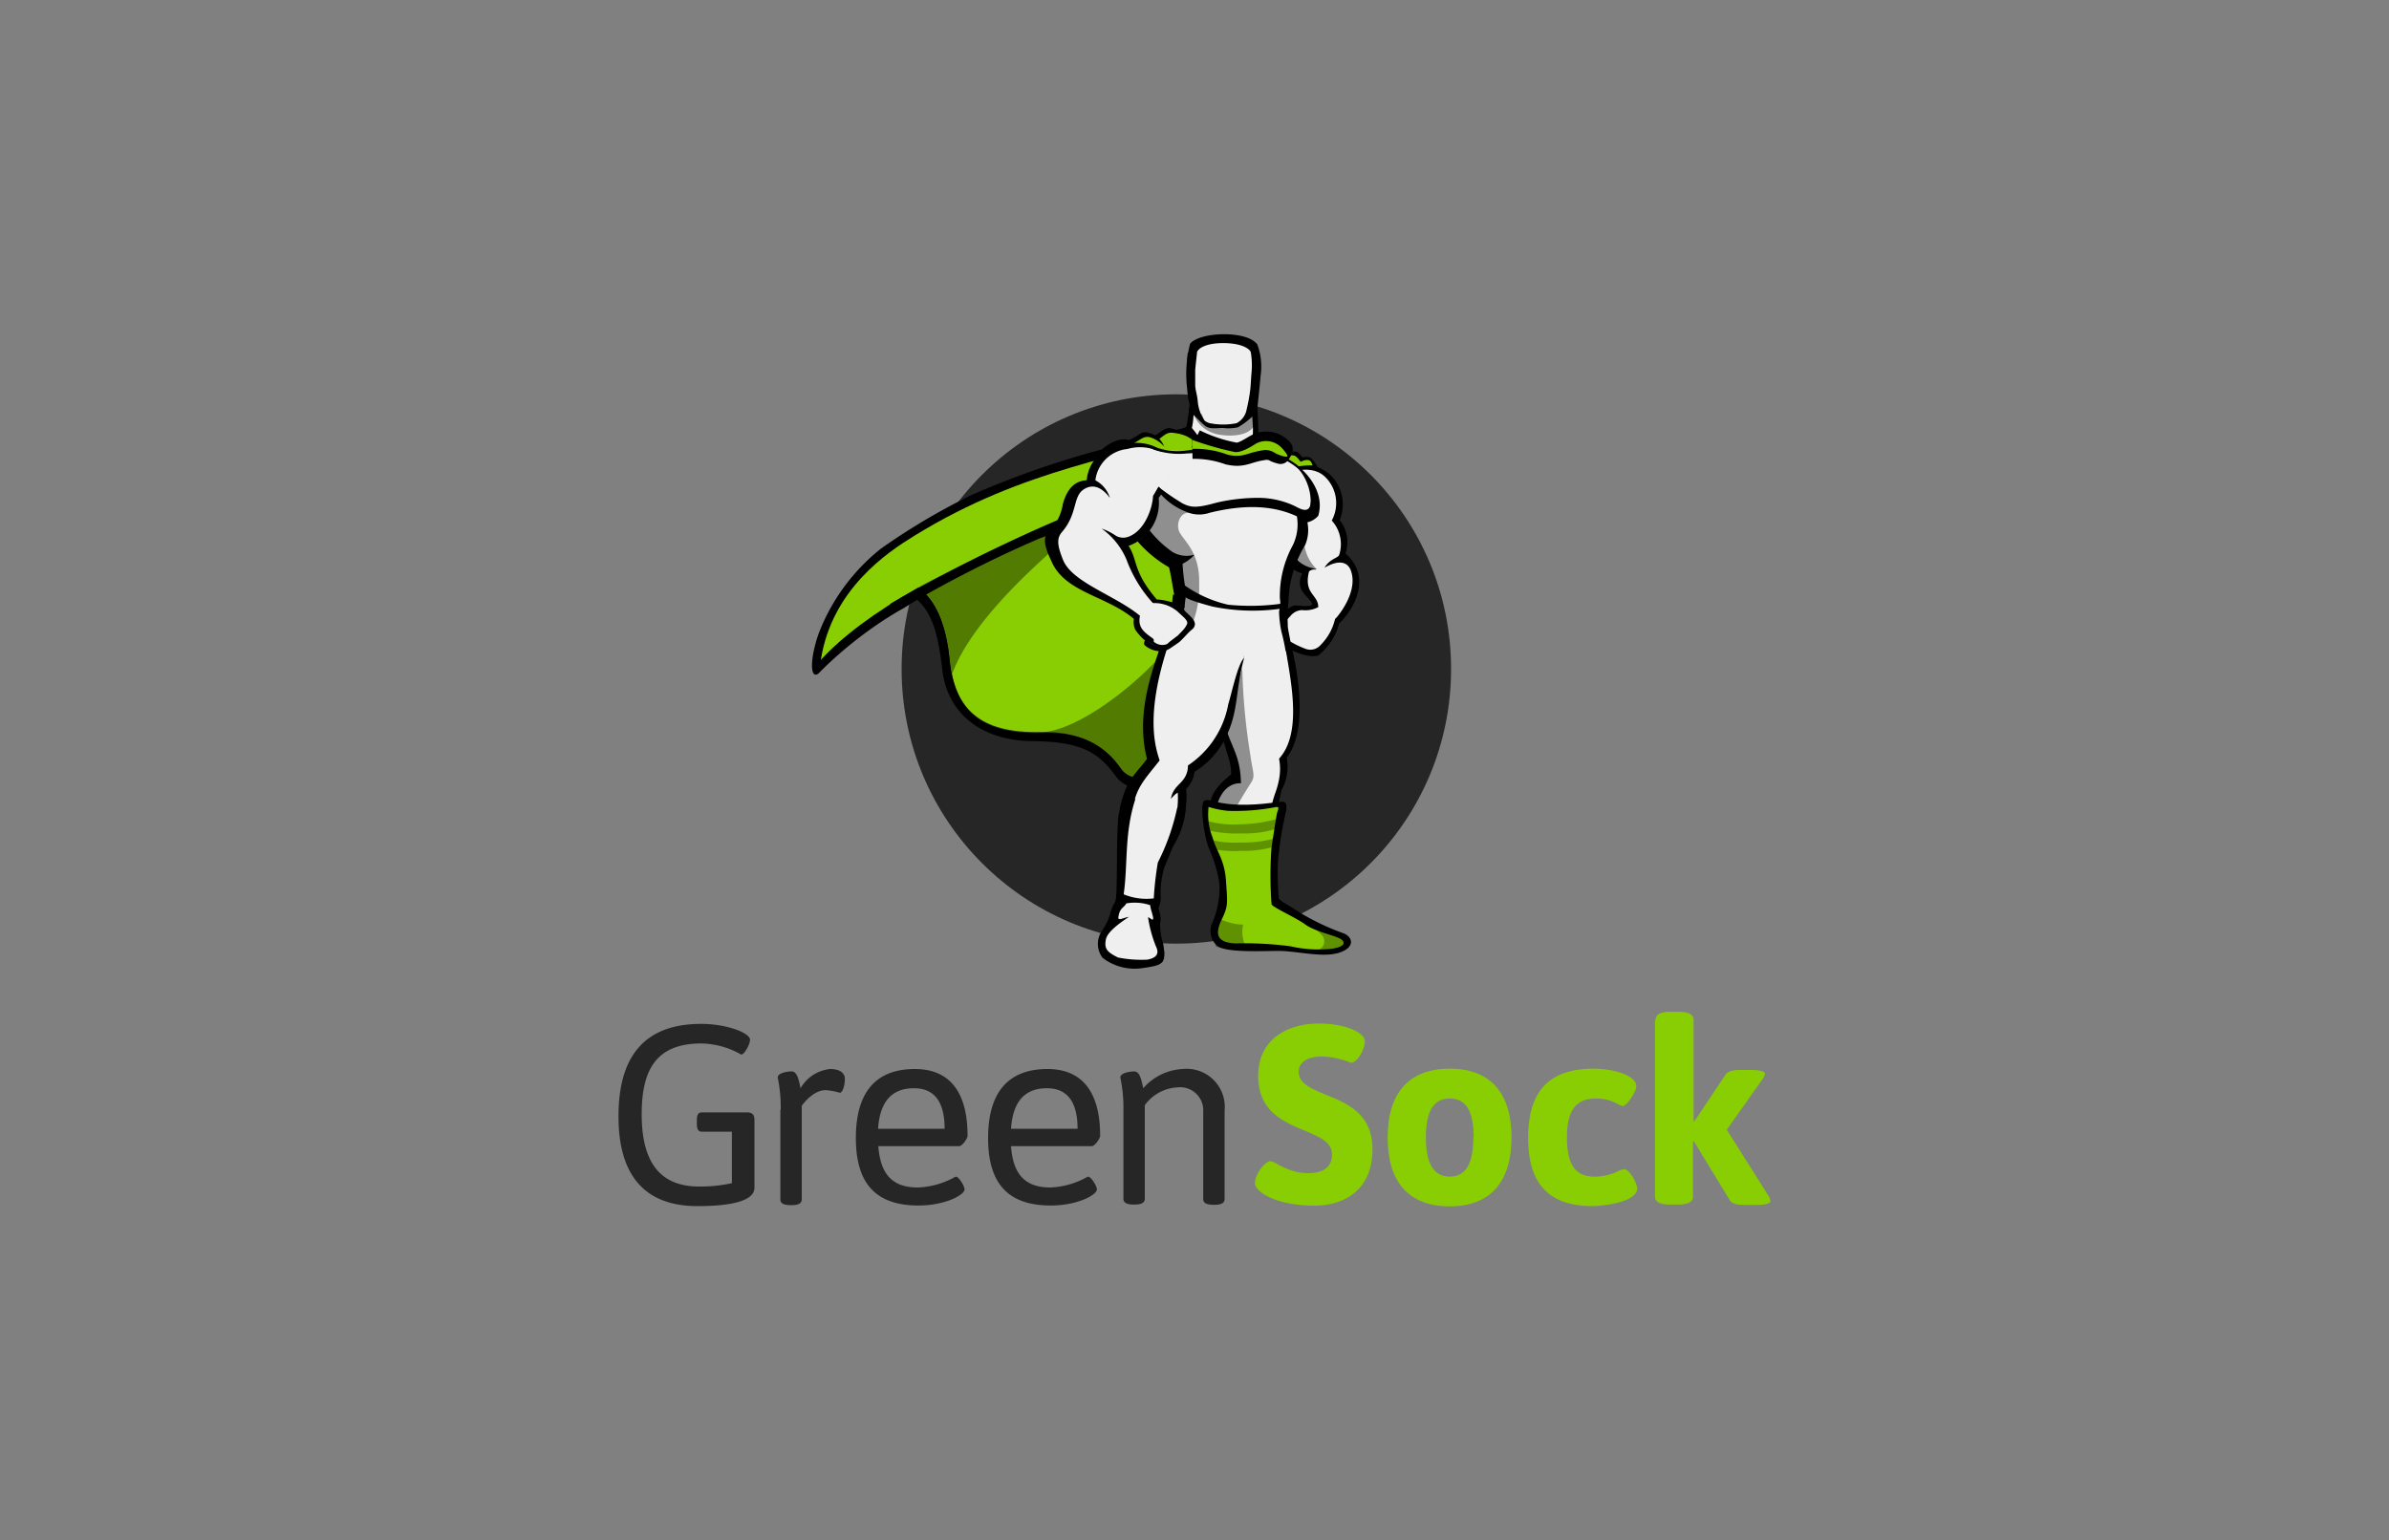 <svg id="Layer_1" data-name="Layer 1" xmlns="http://www.w3.org/2000/svg" viewBox="0 0 200 129"><rect x="0" y="0" width="200" height="129" fill="#808080" stroke="none"/><defs><style>.cls-1{fill:#262626;}.cls-2,.cls-8{fill:#88ce02;}.cls-3{fill:#efefef;}.cls-4{fill:#001423;}.cls-5{opacity:0.3;}.cls-5,.cls-7{isolation:isolate;}.cls-6{fill-opacity:0;}.cls-7{opacity:0.4;}.cls-8{stroke:#000;stroke-linejoin:round;stroke-width:1.59px;}</style></defs><title>Our Partners</title><path class="cls-1" d="M58.7,85.74c2.12,0,4.09.75,4.09,1.33,0,.36-.46,1.24-.74,1.24a6.94,6.94,0,0,0-3.33-.93c-3.78,0-5,2.19-5,5.92,0,3.28,1,6.06,4.8,6.06a12.21,12.21,0,0,0,2.75-.28V94.77h-2.5c-.3,0-.43-.2-.43-.63v-.36c0-.45.13-.63.43-.63h3.76c.45,0,.63.2.63.63v5.68c0,1.21-2.32,1.54-4.77,1.54-4.26,0-6.61-2.4-6.61-7.49C51.76,88.16,54.23,85.74,58.7,85.74Z"/><path class="cls-1" d="M65.36,92.93a12.59,12.59,0,0,0-.25-2.7c0-.41.88-.51,1.16-.51.5,0,.63.86.75,1.41a3.23,3.23,0,0,1,2.48-1.61c.83,0,1.23.35,1.23.83s-.17,1.16-.43,1.16a5.26,5.26,0,0,0-1.18-.22c-1.11,0-2,1.31-2,1.31v7.84c0,.31-.25.48-.86.48h-.07c-.61,0-.86-.17-.86-.48V92.93Z"/><path class="cls-1" d="M76.59,89.52c2.92,0,4.41,1.94,4.41,5.58,0,.25-.45.88-.7.88H73.53c.18,2.37,1.19,3.46,3.31,3.46A6.83,6.83,0,0,0,80,98.53c.3,0,.75.83.75,1.06,0,.5-1.69,1.36-3.86,1.36-3.55,0-5.24-1.82-5.24-5.65S73.31,89.52,76.59,89.52Zm2.49,5c0-2.25-.85-3.39-2.57-3.39-1.87,0-2.85,1.14-3,3.39Z"/><path class="cls-1" d="M87.69,89.52c2.92,0,4.41,1.94,4.41,5.58,0,.25-.45.88-.7.88H84.64c.17,2.37,1.18,3.46,3.3,3.46a6.83,6.83,0,0,0,3.13-.91c.3,0,.76.83.76,1.06,0,.5-1.69,1.36-3.86,1.36-3.56,0-5.25-1.82-5.25-5.65S84.41,89.52,87.69,89.52Zm2.52,5c0-2.25-.86-3.39-2.57-3.39-1.87,0-2.85,1.14-3,3.39Z"/><path class="cls-1" d="M94.05,92.93a12.13,12.13,0,0,0-.26-2.7c0-.41.89-.51,1.16-.51.51,0,.63.86.76,1.41A4.67,4.67,0,0,1,99,89.52,3.19,3.19,0,0,1,102.52,93v7.41c0,.31-.25.48-.85.48h-.08c-.61,0-.86-.17-.86-.48V93.13a1.94,1.94,0,0,0-2.19-2.07,3.6,3.6,0,0,0-2.7,1.49v7.84c0,.31-.26.48-.86.48H94.9c-.6,0-.85-.17-.85-.48V92.93Z"/><path class="cls-2" d="M106.36,97.24c.38,0,1.44,1,3.15,1,.91,0,2-.27,2-1.56,0-2.52-6.18-1.54-6.18-6.58,0-3.16,2.57-4.39,5.07-4.39,2.27,0,3.86.78,3.86,1.48S113.62,89,113.09,89a6.8,6.8,0,0,0-2.37-.53c-1.66,0-2,.78-2,1.26,0,2.45,6.18,1.47,6.18,6.49,0,3.55-2.5,4.74-4.84,4.74-3.26,0-5-1.16-5-1.89S105.9,97.24,106.36,97.24Z"/><path class="cls-2" d="M121.37,89.49c3.41,0,5.17,2.05,5.17,5.76s-1.76,5.77-5.17,5.77-5.2-2-5.2-5.77S118,89.49,121.37,89.49Zm2,5.76c0-2.15-.61-3.26-2-3.26s-2,1.11-2,3.26.63,3.28,2,3.28S123.34,97.39,123.34,95.25Z"/><path class="cls-2" d="M133.43,89.49c1.51,0,3.56.51,3.56,1.49,0,.41-.79,1.64-1.14,1.64a1.55,1.55,0,0,1-.38-.15,3.75,3.75,0,0,0-1.86-.48c-1.72,0-2.43,1.06-2.43,3.26s.66,3.28,2.3,3.28a4.46,4.46,0,0,0,2.09-.51,1.49,1.49,0,0,1,.38-.12c.48,0,1.11,1.21,1.11,1.61,0,1.21-3.05,1.49-3.73,1.49-3.66,0-5.4-1.87-5.4-5.7S129.59,89.49,133.43,89.49Z"/><path class="cls-2" d="M138.6,85.41c0-.46.38-.68,1.29-.68h.6c.91,0,1.29.22,1.29.68v8.47l.08,0L144.45,90c.26-.35.69-.4,1.32-.4h.78c.81,0,1.21.13,1.21.33a1,1,0,0,1-.2.43l-3,4.24,3.48,5.52a1.19,1.19,0,0,1,.18.46c0,.2-.38.32-1.21.32h-.91c-.63,0-1.09-.07-1.29-.4l-3-4.92-.08,0v4.61c0,.46-.38.68-1.29.68h-.6c-.91,0-1.29-.22-1.29-.68V85.41Z"/><circle class="cls-1" cx="98.48" cy="56.02" r="23"/><path d="M75.17,51.19a33.89,33.89,0,0,0-6.45,5c-.82,1-1.06-.55-.21-3.07a16.75,16.75,0,0,1,5.23-7.17,54.63,54.63,0,0,1,7.6-4.5,75.83,75.83,0,0,1,11.61-4c.45-.12-.55.76-.7,1.25C91.46,41,75.68,50.91,75.68,50.91Z"/><path d="M97.38,79.06c.28,1.64,0,1.76-1.67,2a4.39,4.39,0,0,1-3.4-.85A1.91,1.91,0,0,1,92.22,78a5.24,5.24,0,0,0,.7-1.4,3.46,3.46,0,0,1,.39-1c.12-.21.15-.42.18-1.91s0-4.29.16-5.47,5.41.54,5.41.54-1.25,3.1-1.58,3.86a7.56,7.56,0,0,0-.31,2.53A2.06,2.06,0,0,1,97,76c-.09,0,.3.82.12,1.27A6,6,0,0,0,97.38,79.06Z"/><path d="M99.39,32.59a10.15,10.15,0,0,1,.24-3.8c.76-1,4.77-1.16,5.63.06a5.33,5.33,0,0,1,.27,2.64c-.06.82-.27,2.59-.3,3.16s-4.44,1.1-5.41-.06A6.55,6.55,0,0,1,99.39,32.59Z"/><path d="M108.33,76.11a19.66,19.66,0,0,0,4.22,2.07c.94.48.7,1.42-.88,1.7-1.28.24-3.28-.25-4.62-.25s-4.32.16-5.11-.39a1.66,1.66,0,0,1-.51-1.82,7.52,7.52,0,0,0,.66-3.38,11.31,11.31,0,0,0-.88-3c-.45-1.12-.79-3.89-.36-4s.3,0,.85.12a8.84,8.84,0,0,0,2.34.31,17.88,17.88,0,0,0,2.95-.28c.45-.09.82-.18.67.76A29,29,0,0,0,107,72a23.15,23.15,0,0,0,.06,3.22C107.17,75.47,107.84,75.77,108.33,76.11Z"/><path class="cls-2" d="M101.82,35.63C98.48,38.51,92,39.3,82.4,43c-2.46.94-9,3.77-10.61,6.72,5.32-3.07,7.3,1.15,7.72,5.5.4,4.07,2.43,6.2,7.66,6.08s7,3,8.51,6.68c2.89-14.07,7.51-16.8,10.49-19.2C112.49,43.65,104.71,34.59,101.82,35.63Z"/><path class="cls-2" d="M101.82,35.63c-8,2.79-15.95,3.49-25.28,9.24-2.22,1.36-6.9,4.46-7.82,10.39C72.13,51.49,80,46.75,89.63,43.74c4.87-1.52,8.42-2.52,12.74-4.19C102.06,37.6,102.06,36.84,101.82,35.63Z"/><path d="M112.06,52.28a5.05,5.05,0,0,1-1.73,2.62s-.85.3-2.55-.64a2.2,2.2,0,0,1-.82-1.52,1.44,1.44,0,0,1,.48-1.07s.49-.82,1.07-.79,1.55.12,1.85-.15S112.12,51.28,112.06,52.28Z"/><path d="M99.66,33.16a24.35,24.35,0,0,1-.33,2.53c0,.18-.94.27-1.61.54,1.27,3.65,9,3.62,10,1.83a13.52,13.52,0,0,0-1.92-1c-.45-.18-.42-.15-.45-1s-.09-2.43-.16-2.86S100.39,32.74,99.66,33.16Z"/><path class="cls-3" d="M100,33.16s0,.89-.09,1.74a5.76,5.76,0,0,1-.13.94,6.25,6.25,0,0,1,1.34,2.52c1.46,3.25,4.83,1.64,6.23.09a11.32,11.32,0,0,0-2.19-1.15c-.45-.18-.24-.58-.27-1.43s-.15-2.1-.21-2.55S100.7,32.74,100,33.16Z"/><path d="M99.66,33.16s0,.55-.12,1.19c.4.4.91.94,1.31,1.28s.94.21,1.55.21a3.64,3.64,0,0,0,1.24-.06,6.27,6.27,0,0,0,1.59-1.31c0-.55-.07-1.06-.1-1.31C105.1,32.74,100.39,32.74,99.66,33.16Z"/><path d="M102.43,35.47a6.9,6.9,0,0,1-1.13-.09,1.77,1.77,0,0,1-.42-.18c-.21-.15-.43-.33-.67-.52-.49-.36-.52-.57-.52-.66a13.79,13.79,0,0,0-.06-3.53s-.21-.82.94-1a14.4,14.4,0,0,1,1.86-.25,9.4,9.4,0,0,1,1.85.25c1.16.21.94,1,.94,1a14.35,14.35,0,0,0-.06,3.53c0,.09,0,.3-.51.66a3.47,3.47,0,0,1-1.1.7A6.77,6.77,0,0,1,102.43,35.47Z"/><path d="M102.43,28.42c-2,0-2.4.55-3,1.16a10.93,10.93,0,0,0,.18,3h.28a3.56,3.56,0,0,1-.16-1.19c0-.64.16-.61.07-.76s-.37-.48.18-.79,1.4.25,2.43.28,1.91-.58,2.46-.28.3.61.18.79,0,.12.06.76a3.71,3.71,0,0,1-.15,1.19h.28a16.28,16.28,0,0,0,.21-3C105,29,104.43,28.45,102.43,28.42Z"/><path d="M112.06,52.37a4.94,4.94,0,0,1-1.7,2.49c-.24-.12-.21-.3-.42-.57-.07-.09-.28-.15-.37-.25s-.06-.24-.21-.36-.21,0-.34-.12-.15-.28-.24-.37-.3-.09-.36-.15-1.49-.42-1.43-.73a2.75,2.75,0,0,1,.36-.79s.58-.85,1.16-.82,1.12.15,1.43-.12S112.15,51.4,112.06,52.37Z"/><path d="M108.11,38.94a3.76,3.76,0,0,1,3.22.79,3.44,3.44,0,0,1,.82,3.83,2.91,2.91,0,0,1,.49,2.79c2,1.71,1.13,4.32-.67,6a2.35,2.35,0,0,0-2.13-1.67c.07-.61-1.58-1.09-.82-2.67-1.15-.28-1.12-1.07-1.3-2S108.11,38.94,108.11,38.94Z"/><path class="cls-3" d="M107.41,39.79s2.22-1.12,3.53.15a3.06,3.06,0,0,1,.55,3.65,2.94,2.94,0,0,1,.63,2.86c-.09.3-.76.3-1.24,1.09,1.21-.7,2-.52,2.25.36.42,1.37-.52,3-1.34,3.93,0,0,0-.07,0-.1A4.55,4.55,0,0,1,110.57,54a1.14,1.14,0,0,1-1.33.31,7.62,7.62,0,0,1-1.67-.88c-.49-.28-.22-.61-.22-.88a.59.59,0,0,1,.15-.28,3,3,0,0,1,.52-.67,1.29,1.29,0,0,1,1-.51,2.28,2.28,0,0,0,1.34-.25h0c0-1.06-1.21-1.09-.79-2.91,0-.1.18-.25.67-.31a2.56,2.56,0,0,1-1.58-.67,2.2,2.2,0,0,1-.73-1.3C107.72,44.74,107.41,39.79,107.41,39.79Z"/><path d="M101,37.88a5.44,5.44,0,0,0-2.92-2c-.51-.15-.85.27-1.36.58-.16-.09-.83-.4-1.19-.18a8.16,8.16,0,0,1-1,.57,1.68,1.68,0,0,0-1.07.06,3.11,3.11,0,0,0-1.58,1.19c-.36,1.31,6.45.33,6.45.33Z"/><path class="cls-2" d="M101.06,37.88c-1-.34-.82-1.46-3-1.65-.42,0-.7.31-1,.52a2.12,2.12,0,0,1,.4.64,2.57,2.57,0,0,0-1.25-.79c-.46-.09-.76.24-1.25.49a3.05,3.05,0,0,1,.31.42A1.26,1.26,0,0,0,94,37.36a3.26,3.26,0,0,0-1.73,1.28c-.37,1.3,6.14-.16,6.14-.16Z"/><path d="M106.78,38.36a5.78,5.78,0,0,0,0-.64c0-.06-.24-.21-.24-.27l-.06-.06a1.17,1.17,0,0,1,.85-.12,1.19,1.19,0,0,1,.61.64c.7-.25.76,0,1.09.39.73-.15.82.12,1.28.79a5.45,5.45,0,0,0-1.61.09A2.52,2.52,0,0,1,106.78,38.36Z"/><path class="cls-2" d="M106.65,38.21s.19-.15.12-.18c.34-.18.8-.4,1,.18.7-.24.79.09,1.12.46.85-.4.91.09,1,.3-.27,0-.66,0-1.21.09A2.84,2.84,0,0,1,106.65,38.21Z"/><path d="M96.32,37.45a9.65,9.65,0,0,0,3.19.52c1.46-.12,3.95-.25,5.29.54a5.17,5.17,0,0,1,2.64-.15c1.28.34,3.62,2.52,2.92,4.83a1.7,1.7,0,0,1-.91.55,3.2,3.2,0,0,1-.18,1.89,9.62,9.62,0,0,0-1.4,4.58h0c0,.37-.09,1.13-.15,1.49-2.37-.09-6-1-9.61-.91,0-.39.06-.64.09-1h.1c-.19-1-.25-1.52-.43-2.28a10.08,10.08,0,0,1-3.4-3.19C93.46,42.68,96.32,37.45,96.32,37.45Z"/><path d="M108.05,53.86s1.89,6.75-.33,9.58a4,4,0,0,1-.43,2.7c-.12.61-.27,1.16-.36,1.76-.4,2.53-1.07,3.59-1.25,7.63l-1.82,0A19.49,19.49,0,0,0,103,71c-.37-.88-1.8-2.06-1.74-3.25.06-.91.25-1.67,1.8-2.89.12-1.76-1.64-3.43-1.37-10Z"/><path class="cls-3" d="M107.5,53.59c.49,3.1,1.62,7.69-.42,9.94a4.62,4.62,0,0,1,0,1.73,7.09,7.09,0,0,1-.33,1.18,10.58,10.58,0,0,0-.52,2.44,41.61,41.61,0,0,0-.58,6.68l-1.82,0a19.49,19.49,0,0,0-.85-4.47c-.37-.88-1.13-1.64-1.19-2.82-.06-.91.58-2.74,2.1-2.68-.09-3.67-1.79-3-2.25-10.6Z"/><path class="cls-3" d="M96.32,37.45a7.31,7.31,0,0,0,1.4.27,18.19,18.19,0,0,0,2.22,0c1.46-.12,3.52-.27,4.89.52a4.77,4.77,0,0,1,1.58-.18,8.28,8.28,0,0,1,1.16.45c1.33.34,2.61,2.56,2,4.56-.06.15-.48,0-1,.15a4,4,0,0,1-.34,2.44,8.84,8.84,0,0,0-1.06,4.92c-3.19-.15-4.62-.37-7.78-.52A18.77,18.77,0,0,1,99,47.21a3.24,3.24,0,0,0,1-.76,2.33,2.33,0,0,1-1.83-.22,8.9,8.9,0,0,1-2-1.91c-.06-.06-.4.94-1.16,1-.27-.39.88-1.52.67-1.94C94.89,41.8,96.32,37.45,96.32,37.45Z"/><path d="M107.75,51.07s.06,1.09.06,1.36.24,1.22.27,1.64a6.82,6.82,0,0,1-4.44,2.38c-2.61.54-6.07-3.56-6.07-3.56.09-.4.39-1.55.6-2.16a1,1,0,0,0,.1-.27C98.54,50.06,107.75,51.07,107.75,51.07Z"/><path class="cls-3" d="M107.08,51.16a8.88,8.88,0,0,0,.21,1.79,15.9,15.9,0,0,1,.4,2c0,1.76-2.31,1.46-4.26,1.52C100.82,57.05,98.6,53,98.6,53a16,16,0,0,1,.58-2.16h0c0-.36.09-.82.12-1,3.71,0,6.32.21,7.84.36a2.69,2.69,0,0,1-.06,1Z"/><path d="M104.16,55.08s-1.61-3.59-6.44-2.53c-1.16,3.26-2.71,7-1.7,11-1,1.36-2.16,2.12-2.16,4.65a16.81,16.81,0,0,0,.12,3l3.56.18a10.75,10.75,0,0,0,1.61-3.1,6.7,6.7,0,0,0,.15-2.22,2.42,2.42,0,0,0,.7-1.43,6.89,6.89,0,0,0,2.73-3.13C103.68,59.48,103.43,57.75,104.16,55.08Z"/><path class="cls-3" d="M104.16,55.08c-.09-.34-1.31-3.62-5.8-2.65-2.65,7-1.68,10-1.28,11.25-1.79,2.28-2.61,2.76-2.25,7.38H97.2a7,7,0,0,0,1.4-4.65c0-.09-.33.19-.58.49.18-.94.7-1.12,1.1-1.7a1.84,1.84,0,0,0,.33-1.1A7.82,7.82,0,0,0,102.82,59C103.19,57.75,103.61,55.65,104.16,55.08Z"/><path d="M96.65,50.18a6.13,6.13,0,0,1,1.55.28,1.61,1.61,0,0,1,1,.7c.27.3.94.76.82,1.21-.06.25-.21.31-.43.52s-.76.82-.91.91l-.3.21-.46.31a1.44,1.44,0,0,1-.85.21A2,2,0,0,1,95.8,54s-.06-.24.06-.36a4.74,4.74,0,0,1-.82-.91A1.57,1.57,0,0,1,95,51.55C95,51.28,96.23,50.52,96.65,50.18Z"/><path d="M97.41,79.76l-.09.76s-.27.33-2.31.3-2.61-.67-2.79-1L92.1,79s.39-.58.48-.58c.67.06,3,1,4.53,1.21C97.26,79.66,97.29,79.73,97.41,79.76Z"/><path d="M101.82,78.21c0,.33,0,.33,0,.66.37.28,1.28.43,3,.4,2.52-.06,4.86.76,7.72.27l0-.54-.27,0-10.12-.83Z"/><path d="M104,79.27h.76c1.64-.06,3.19.3,4.86.39.88,0,2-.24,1.89-.88l-8.63-.73C102.4,78.63,102.79,79.12,104,79.27Z"/><path d="M94.13,66.47a8.91,8.91,0,0,0,5.14,1.13,6.58,6.58,0,0,1-1.37,3.68,9.79,9.79,0,0,0-1.37,4.83c0,.48.31.91-.06,1.55.12.39.61,1.18.85,1.67s.37,1-1.24,1.06-4.29-.15-3.92-1.42c.18-.67.7-1.37.76-1.65a3,3,0,0,1,.57-1.64,11.72,11.72,0,0,0,.22-4.34C93.55,69.91,93.52,67.63,94.13,66.47Z"/><path d="M97,41.7c2.16-2.88.33-5.19-3.13-4.49a3.3,3.3,0,0,0-2.89,3c-.45.06-1.49.12-2,2a4.3,4.3,0,0,1-1.31,2.46c-.46.52,0,1.58.36,2.34,1.13,2.62,4.59,2.86,6.93,4.84a3.44,3.44,0,0,0,1.86-1.68c-2-2.34-1.55-3.25-2.34-4.46A3.81,3.81,0,0,0,97,41.7Z"/><path class="cls-3" d="M96.53,41.52c.12-.18.34-.57.43-.73s.36.55.39.52c.82-1.34,1-3.28.09-3.46a7.1,7.1,0,0,1-.94-.25,3.81,3.81,0,0,0-2.12,0,3,3,0,0,0-2.68,2.62,2.5,2.5,0,0,1,1.22,1.48c-.46-.63-1.25-1.33-2.19-.72S90.24,43,88.9,44.56c-.45.52-.39,1.13.1,2.34.79,1.92,4.52,3,6.56,4.77a2.7,2.7,0,0,0,1.06-1.06,11.05,11.05,0,0,1-2.31-3.74,6.11,6.11,0,0,0-2.09-2.61,5.12,5.12,0,0,1,1.21.61,1.24,1.24,0,0,0,1,.09C95.77,44.5,96.47,42.68,96.53,41.52Z"/><path d="M109.75,42c-.09,1.15-.94.58-1.39.36a7.2,7.2,0,0,0-2.89-.67,15.55,15.55,0,0,0-3.62.4c-1.64.46-2.13.43-2.86.06a21.57,21.57,0,0,1-2-1.37,1.09,1.09,0,0,0,.27.7A5.58,5.58,0,0,0,99.72,43a2.71,2.71,0,0,0,1.55-.06c2.71-.67,5.57-.79,8,.67.12.06.54-.12.73-.4S109.75,42,109.75,42Z"/><path class="cls-4" d="M95.93,53.59a6.36,6.36,0,0,1,.88.51.69.69,0,0,1-.4-.12,4.28,4.28,0,0,1-.48-.39Z"/><path class="cls-3" d="M104.71,29.49c-.09-.28-.76-.76-2.31-.76s-2.16.51-2.19.79c0,.09-.12,1.06-.15,1.46,0,0,0,.48,0,1.21,0,.49.15.76.21,1.4a3.37,3.37,0,0,0,.58,1.64,1.38,1.38,0,0,0,.42.21,5.87,5.87,0,0,0,2.25,0,1.62,1.62,0,0,0,.85-1.18,14.46,14.46,0,0,0,.28-1.49c.06-.4.09-1.28.12-1.52A6.44,6.44,0,0,0,104.71,29.49Z"/><path d="M101.52,67.05s1.61.7,5.59.09c0,0-1.12,5.66-.61,8.48,0,0,.52.73,4.35,2.13,0,0,1.7.43,1.64,1.28,0,0,.06.18-2,.12s-4-.43-5.38-.43-2.82.06-3.07-.33.06-1.31.46-1.86.3-1,.27-2C102.67,71.79,100.61,69,101.52,67.05Z"/><path class="cls-2" d="M101.18,67.57a5.26,5.26,0,0,0,.34,2.58c.3,1.13,1,1.8,1.12,3.65s.18,2.07-.33,3.13-.67,2,1.12,2.07a29.62,29.62,0,0,1,4.59.24,10.6,10.6,0,0,0,3.47.21c1-.15,1.21-.48.79-.79s-2.19-.64-3-1.24-2.8-1.46-2.83-1.71a31.75,31.75,0,0,1,0-4.77c.15-1,.37-2.37.43-2.73s.36-.73-.15-.61a17.92,17.92,0,0,1-3.93.3A7.89,7.89,0,0,1,101.18,67.57Z"/><path class="cls-5" d="M102.22,77a4.86,4.86,0,0,0,1.85.43,2.86,2.86,0,0,0,.12,1.61c.34.6-2.43.24-2.43.24l-.12-2.16Z"/><path class="cls-5" d="M110.27,79.57a.76.76,0,0,0,.43-1.21c-.43-.52-.79-.61-.25-.64A10.16,10.16,0,0,1,113,78.9l-1,.95Z"/><path class="cls-5" d="M101.09,68.75a8.07,8.07,0,0,0,2.68.28,12.13,12.13,0,0,0,3.16-.46c.88-.3.51.34.51.34l-.48.45a8.6,8.6,0,0,1-3,.43,10.34,10.34,0,0,1-2.89-.28Z"/><path class="cls-5" d="M101.15,70.27a8.1,8.1,0,0,0,2.68.28,9.94,9.94,0,0,0,3-.37c.36-.12.15.4.15.4l-.15.27a9.32,9.32,0,0,1-3,.4,9,9,0,0,1-2.62-.22Z"/><path class="cls-6" d="M101.52,67.05a11.47,11.47,0,0,0,5.62.31s-1.15,5.44-.64,8.23c0,0,.52.73,4.35,2.13,0,0,1.7.42,1.64,1.28,0,0,.06.18-2,.12s-4-.43-5.38-.43-2.82.06-3.07-.33.06-1.31.46-1.86.3-1,.27-2C102.67,71.79,100.61,69,101.52,67.05Z"/><path class="cls-6" d="M101.52,67.05a11.68,11.68,0,0,0,5.62.28s-1.15,5.47-.64,8.26c0,0,.52.73,4.35,2.13,0,0,1.7.42,1.64,1.28,0,0,.06.18-2,.12s-4-.64-5.38-.43-2.82.15-3.07-.33a2.28,2.28,0,0,1,.46-1.86c.43-.57.3-1,.27-2C102.67,71.79,100.61,69,101.52,67.05Z"/><path d="M99.15,49a10.28,10.28,0,0,0,3.67,1.64,18.8,18.8,0,0,0,4.47-.09l-.06.42a16.72,16.72,0,0,1-5.74-.18c-2.5-.67-2.22-.82-2.22-.82Z"/><path class="cls-3" d="M94.07,74.89a5,5,0,0,0,2.52.34,27.52,27.52,0,0,1,.34-3,18.59,18.59,0,0,0,1.64-4.68,19.17,19.17,0,0,1-3.5-.7C94.1,69.79,94.44,72.34,94.07,74.89Z"/><path class="cls-3" d="M96.11,76.81c.21.06.36.3.42.15s-.21-.79-.24-1.16v0a4.07,4.07,0,0,0-2-.15c-.21.4-.54.34-.66,1.13-.07.39.42.06.88,0-.82.54-1.77,1.24-1.92,1.85-.18.85.12,1.1,1,1.55a9.92,9.92,0,0,0,2.46.18c.82-.15,1-.54.73-1.09A10.66,10.66,0,0,1,96.11,76.81Z"/><path d="M96.44,37.33a5.34,5.34,0,0,0,2.92.39c.12,0,1.34-.21,1.4-.18s.12.12.12.12a3.87,3.87,0,0,1-1.49.31,6.44,6.44,0,0,1-2.77-.31C95.86,37.33,96.44,37.33,96.44,37.33Z"/><path d="M106.78,37.91A8,8,0,0,1,108.66,39c.46.49.21.46.12.33a7.08,7.08,0,0,0-1.43-.94,2.68,2.68,0,0,1-.82-.48C106.53,37.88,106.78,37.91,106.78,37.91Z"/><path class="cls-3" d="M96.29,50.52a3,3,0,0,1,2.37.76c.3.3.79.64.73.94a1.68,1.68,0,0,1-.33.52c-.1.12-.37.39-.46.48l-.64.49c-.09.06-.21.21-.3.24a1.06,1.06,0,0,1-.94-.12c-.31-.15.06-.18-.28-.42-.82-.58-1.27-1-.94-2.1C95.53,51.1,95.86,50.85,96.29,50.52Z"/><path class="cls-7" d="M88.54,43.56c-2.74,1.09-9.7,4.56-11.67,5.62h0c1.64,1,2.4,3.53,2.64,6l.09.7a4.19,4.19,0,0,0,.1.45.21.21,0,0,0,0,.13c1.79-4.9,8.2-10.06,8.45-10.46.12-.18-.16-1,.27-1.73C89,43.35,90.06,42.92,88.54,43.56Z"/><path class="cls-7" d="M95,66.5c1.4-2.79,1.43-5.47,1.4-8.6,0-1.3.94-3.16.46-2.64-1.83,2-6.41,5.87-9.73,6.08C91.82,61.19,93.65,63.53,95,66.5Z"/><path d="M74.19,51.76a100.21,100.21,0,0,1,12.86-6.68c2.16-.7,1.49-1.52,1.49-1.52a133.81,133.81,0,0,0-14,7"/><path class="cls-7" d="M99.72,43c-.69-.27-1.24.55-1.06,1.34s1.82,1.67,1.73,4.56a8.34,8.34,0,0,1-.57,3.34l-1.16-1.46s-.18-3.28-.58-3.77S96.44,45.63,96,45.17s.54-1.06.48-1.92A8.77,8.77,0,0,1,97,40.79Z"/><path class="cls-7" d="M104,55.93a51.89,51.89,0,0,0,.67,7.26c.21,1.61.48,1.73,0,2.46s-1.13,1.86-1.13,1.86l-2.09-.18a20.34,20.34,0,0,0,1.76-2.53,22.41,22.41,0,0,0-.85-3.4Z"/><path class="cls-7" d="M99.91,34.65a2.68,2.68,0,0,0,1.76,1.65c.49.18,2.4.42,3.16-.43.33-.4.12-1.46.12-1.46l-1.73,1.4-2.34-.43-.27-.7Z"/><path class="cls-8" d="M100.09,36.75a12.55,12.55,0,0,0,3.31,1.1c.55.12,1.43-.58,1.86-.76a1.86,1.86,0,0,1,2.15.48c.09.09-.21.49-.21.49a3.89,3.89,0,0,1-.46-.15,1.3,1.3,0,0,0-.82-.19c-1.52.19-1.76.7-3.1.4a8.45,8.45,0,0,0-3-.49"/><path class="cls-2" d="M99.82,36.84a26.71,26.71,0,0,0,3.49,1c.55.12,1.43-.43,1.85-.7a1.79,1.79,0,0,1,2.19.42c.31.34.43.55.43.64s-.37,0-.37,0a3.92,3.92,0,0,1-.63-.24,1.55,1.55,0,0,0-.86-.28c-1.52.19-1.82.7-3.13.4a7.77,7.77,0,0,0-3-.49"/><path d="M95.1,65.23c-.06-.06.07-.12,0-.12a1.76,1.76,0,0,1-1.24-.73c-1.31-1.89-3.22-3.13-6.69-3-5.19.12-7.26-2-7.66-6.08-.21-2.22-.82-4.38-2.06-5.59l-.73.45c1.4,1.22,1.85,3.19,2.16,5.9.48,4.07,3.76,6,7.59,6,4,.06,5.41.88,6.9,2.88a2.42,2.42,0,0,0,1.46,1Z"/><path class="cls-7" d="M109.21,45.69a3.45,3.45,0,0,0,.82,1.76c.21.21.24.27.06.27l-1.52-.06L108.2,47Z"/></svg>